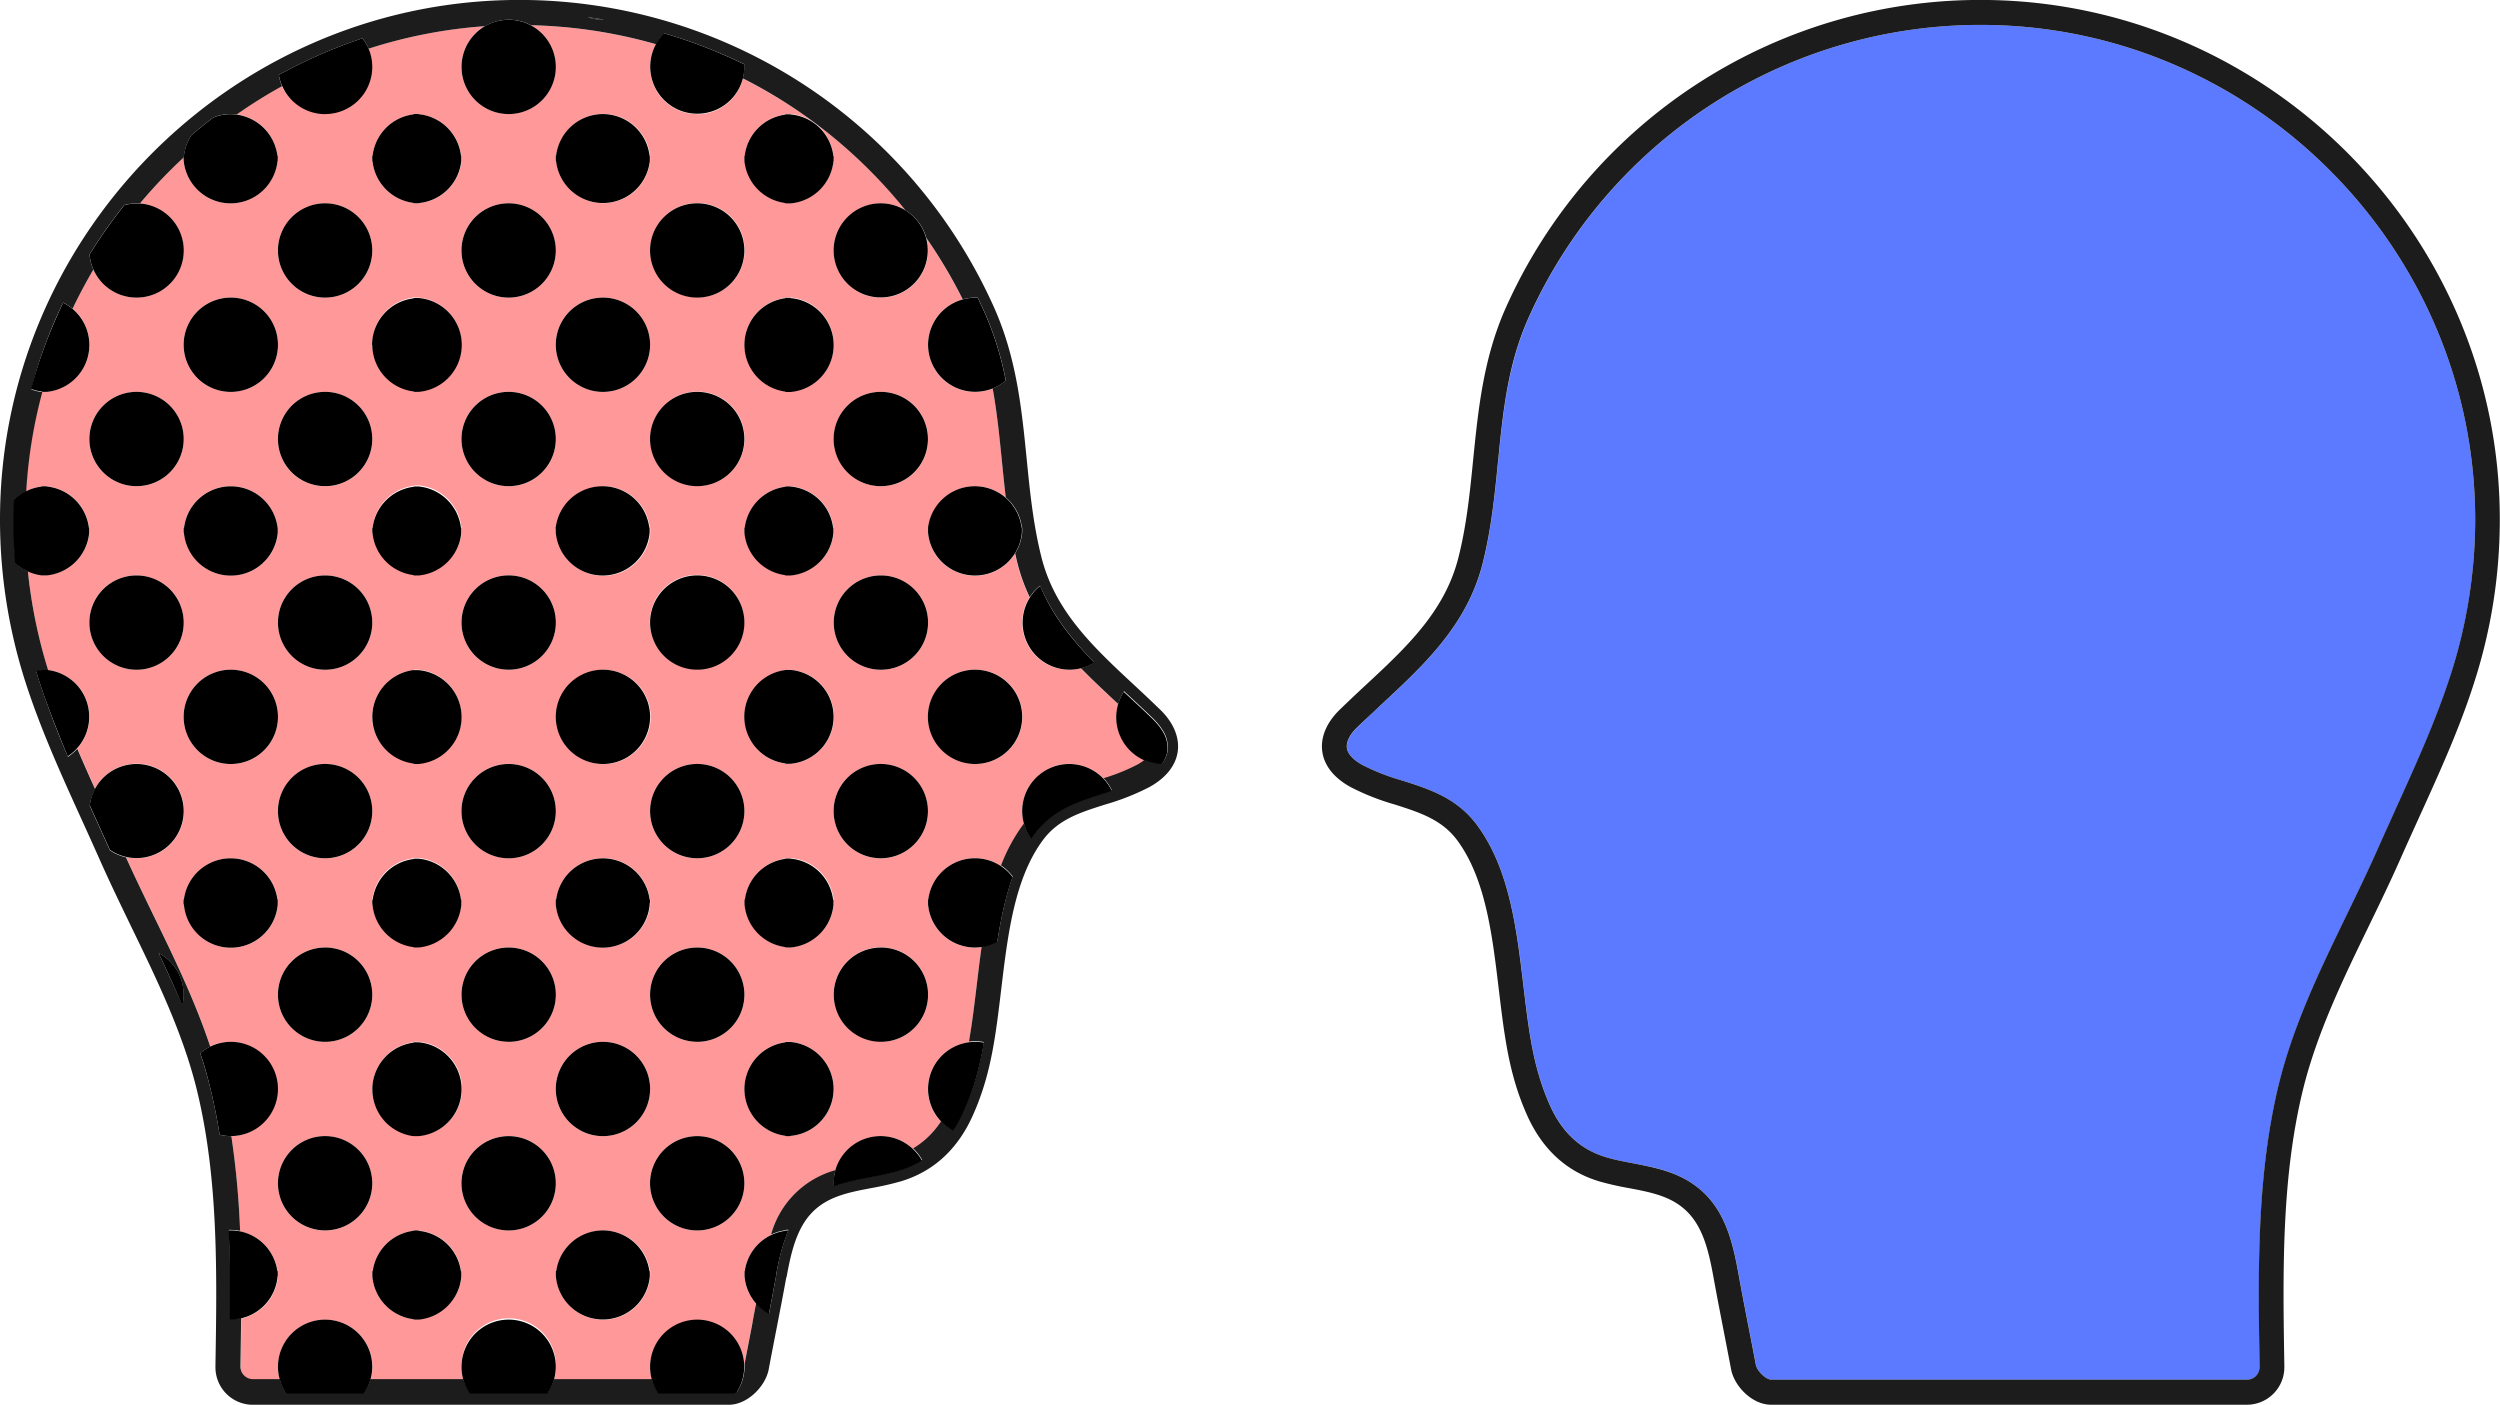 <svg xmlns="http://www.w3.org/2000/svg" viewBox="0 0 600.72 337.54">
  <title>Asset 3</title>
  <g id="52866351-4835-4edf-a942-229ff339a2a3" data-name="Layer 2">
    <g id="38a4f6e4-87ab-4785-92f3-fd0ccc30f626" data-name="Layer 1">
      <g>
        <path d="M167.53,27.41a11.33,11.33,0,0,1-9.93-16.77,118.74,118.74,0,0,0-30.1-4.58,11.32,11.32,0,1,1-11,.23,117.74,117.74,0,0,0-28,5.41,11.33,11.33,0,0,1-20.78,9,117.36,117.36,0,0,0-10.89,6.8,11.32,11.32,0,0,1,9.81,9.93h.08v.09c0,.2,0,.4,0,.6s0,.34,0,.52h-.05a11.33,11.33,0,0,1-22.55,0h0c0-.18,0-.35,0-.52s0-.21,0-.31A119.38,119.38,0,0,0,33.66,48.9,11.32,11.32,0,1,1,22.45,64.76c-1.8,3.06-3.48,6.19-5,9.41a11.33,11.33,0,0,1-6.16,19.94v0c-.18,0-.35,0-.52,0s-.4,0-.6,0h-.09v0A117.54,117.54,0,0,0,6.2,118.07a11.31,11.31,0,0,1,3.87-1.17v-.08h.09c.2,0,.4,0,.6,0l.52,0v.06a11.32,11.32,0,0,1,10.11,9.89h.08c0,.06,0,.11,0,.17s0,.4,0,.6,0,.29,0,.44h0a11.32,11.32,0,0,1-10.15,10.23v0l-.52,0-.6,0h-.09v-.07a11.21,11.21,0,0,1-3.42-1A121.7,121.7,0,0,0,11.52,161a11.32,11.32,0,0,1,7.06,18.8q2.09,4.88,4.27,9.7a11.35,11.35,0,1,1,7.41,16.42c2.13,4.71,4.41,9.44,6.64,14,4.93,10.15,10,20.58,13.62,31.51A11.32,11.32,0,1,1,55.59,273a206,206,0,0,1,2.09,22.89,11.3,11.3,0,0,1,9,9.55h.11c0,.12,0,.23,0,.35s0,.4,0,.6,0,.17,0,.26h0a11.34,11.34,0,0,1-8.82,10.19c0,3.77-.1,7.54-.16,11.28v.37a3,3,0,0,0,3,3.07h6.46a11.1,11.1,0,0,1-.45-3.12,11.33,11.33,0,1,1,22.66,0,11.1,11.1,0,0,1-.45,3.12h22.34a11.47,11.47,0,0,1-.44-3.12,11.33,11.33,0,1,1,22.65,0,11.47,11.47,0,0,1-.44,3.12h23.54a11.47,11.47,0,0,1-.44-3.12,11.32,11.32,0,0,1,22.62-.54c.61-3.24,1.2-6.27,1.78-9.25.36-1.83.71-3.62,1-5.42a11.36,11.36,0,0,1-2.76-6.58h0c0-.09,0-.17,0-.26s0-.4,0-.6,0-.23,0-.35h.1a11.31,11.31,0,0,1,6.24-8.61,22.17,22.17,0,0,1,15.5-15.49,11.31,11.31,0,0,1,18.69-5.23,20.45,20.45,0,0,0,6.74-6.56,11.32,11.32,0,0,1,6.66-19.09c.76-4.26,1.3-8.8,1.87-13.52.37-3.11.75-6.25,1.19-9.36a11.62,11.62,0,0,1-1.58.12A11.33,11.33,0,0,1,223,217.3h0c0-.11,0-.23,0-.34a6.08,6.08,0,0,1,0-.61c0-.08,0-.17,0-.25h.09a11.3,11.3,0,0,1,17.45-8,42.1,42.1,0,0,1,5.29-9.8c.08-.11.17-.2.25-.31a11.31,11.31,0,0,1,19.12-10.86,46,46,0,0,0,8.14-3.28,12.6,12.6,0,0,0,1.8-1.21,11.33,11.33,0,0,1-6.85-10.4,11.51,11.51,0,0,1,.42-3c-3-2.82-6.09-5.67-9-8.67a11.29,11.29,0,0,1-14.08-11,11.26,11.26,0,0,1,1.75-6,44.91,44.91,0,0,1-2.9-8c-.21-.85-.41-1.71-.6-2.57A11.31,11.31,0,0,1,223,128H223l0-.44q0-.3,0-.6v-.17h.09a11.3,11.3,0,0,1,18.59-7.22c-.34-2.91-.63-5.8-.92-8.66-.59-6-1.18-11.81-2.23-17.54a11.32,11.32,0,1,1-7.22-21.42,119.48,119.48,0,0,0-8.73-14.74,11.32,11.32,0,1,1-10.91-8.34,11.31,11.31,0,0,1,6,1.71A120,120,0,0,0,199,32a117.78,117.78,0,0,0-20.48-13.13,11.32,11.32,0,0,1-11,8.59M156.21,305.77c0,.2,0,.4,0,.6s0,.17,0,.26h0a11.31,11.31,0,0,1-22.56,0h0c0-.09,0-.17,0-.26s0-.4,0-.6,0-.23,0-.35h.1a11.32,11.32,0,0,1,22.42,0h.1c0,.12,0,.23,0,.35M55.46,183.58a11.33,11.33,0,1,1,11.33-11.33,11.32,11.32,0,0,1-11.33,11.33m144.85-56.64c0,.2,0,.4,0,.6s0,.29,0,.44h0a11.33,11.33,0,0,1-10.33,10.24v0h-.34c-.21,0-.4,0-.61,0l-.25,0v-.09A11.32,11.32,0,0,1,178.91,128h0c0-.15,0-.29,0-.44s0-.4,0-.6,0-.11,0-.17H179a11.34,11.34,0,0,1,9.78-9.85v-.09H189c.21,0,.4,0,.61,0l.34,0v0a11.33,11.33,0,0,1,10.29,9.9h.08c0,.06,0,.11,0,.17m0,89.41c0,.21,0,.41,0,.61s0,.23,0,.34h0a11.32,11.32,0,0,1-10.33,10.33v0l-.34,0c-.21,0-.4,0-.61,0h-.25v-.09a11.32,11.32,0,0,1-9.82-10.28h0c0-.11,0-.23,0-.34s0-.4,0-.61,0-.17,0-.25h.1a11.3,11.3,0,0,1,9.76-9.76v-.09l.25,0c.21,0,.4,0,.61,0h.34v0a11.31,11.31,0,0,1,10.27,9.82h.1c0,.08,0,.17,0,.25M144.88,273a11.33,11.33,0,1,1,11.33-11.33A11.33,11.33,0,0,1,144.88,273m-34,32.78c0,.2,0,.4,0,.6s0,.17,0,.26h0A11.32,11.32,0,0,1,100.6,317v0l-.43,0-.6,0H99.4V317a11.32,11.32,0,0,1-9.91-10.37h0a2.26,2.26,0,0,1,0-.26c0-.2,0-.4,0-.6s0-.23,0-.35h.1a11.3,11.3,0,0,1,9.83-9.68v-.09h.17l.6,0,.43,0v.05a11.32,11.32,0,0,1,10.18,9.72h.1c0,.12,0,.23,0,.35M89.45,37.53v-.09h.08A11.32,11.32,0,0,1,99.4,27.5v-.09h.17c.2,0,.4,0,.6,0l.43,0v.05a11.33,11.33,0,0,1,10.22,10h.07s0,.06,0,.09c0,.2,0,.4,0,.6s0,.34,0,.52h0A11.33,11.33,0,0,1,100.6,48.8v.05l-.43,0-.6,0H99.4v-.09a11.32,11.32,0,0,1-9.9-10.11h0c0-.18,0-.35,0-.52s0-.4,0-.6m0,224.13a11.32,11.32,0,0,1,10-11.23v-.09h.17l.6,0,.43,0v0a11.32,11.32,0,0,1,0,22.55v0l-.43,0-.6,0H99.4v-.08a11.32,11.32,0,0,1-10-11.24m0-45.31c0-.08,0-.17,0-.25h.09a11.31,11.31,0,0,1,9.85-9.77v-.09h.17l.6,0,.43,0v0a11.3,11.3,0,0,1,10.19,9.81h.09c0,.08,0,.17,0,.25s0,.41,0,.61,0,.23,0,.34h0a11.33,11.33,0,0,1-10.25,10.33v0l-.43,0-.6,0H99.4v-.08a11.31,11.31,0,0,1-9.9-10.29h0c0-.11,0-.23,0-.34s0-.4,0-.61m0-89.41c0-.06,0-.11,0-.17h.08a11.33,11.33,0,0,1,9.86-9.86v-.08h.17c.2,0,.4,0,.6,0l.43,0v0a11.31,11.31,0,0,1,10.2,9.9h.09c0,.06,0,.11,0,.17s0,.4,0,.6,0,.29,0,.44h0a11.31,11.31,0,0,1-10.24,10.23v0l-.43,0-.6,0H99.4v-.09A11.3,11.3,0,0,1,89.5,128h0c0-.15,0-.29,0-.44s0-.4,0-.6m55.43-10.12a11.31,11.31,0,0,1,11.23,10h.09c0,.06,0,.11,0,.17s0,.4,0,.6,0,.29,0,.44h0a11.32,11.32,0,0,1-22.55,0h0c0-.15,0-.29,0-.44s0-.4,0-.6,0-.11,0-.17h.08a11.32,11.32,0,0,1,11.24-10m0,66.76a11.33,11.33,0,1,1,11.33-11.33,11.33,11.33,0,0,1-11.33,11.33M89.45,172.25A11.33,11.33,0,0,1,99.4,161v-.08h.17l.6,0,.43,0v0a11.32,11.32,0,0,1,0,22.54v0l-.43,0-.6,0H99.4v-.09a11.31,11.31,0,0,1-10-11.23m78.08-34a11.33,11.33,0,1,1-11.32,11.33,11.33,11.33,0,0,1,11.32-11.33M110.9,149.6a11.33,11.33,0,1,1,11.32,11.32A11.32,11.32,0,0,1,110.9,149.6m11.32,56.63a11.33,11.33,0,1,1,11.33-11.33,11.32,11.32,0,0,1-11.33,11.33m45.31-22.65a11.33,11.33,0,1,1-11.32,11.32,11.32,11.32,0,0,1,11.32-11.32m-45.31-66.76a11.33,11.33,0,1,1,11.33-11.33,11.32,11.32,0,0,1-11.33,11.33M89.45,149.6a11.33,11.33,0,1,1-11.33-11.33A11.32,11.32,0,0,1,89.45,149.6M110.9,239a11.33,11.33,0,1,1,11.32,11.33A11.32,11.32,0,0,1,110.9,239m34-11.33A11.31,11.31,0,0,1,133.6,217.3h0c0-.11,0-.23,0-.34s0-.4,0-.61,0-.17,0-.25h.1a11.31,11.31,0,0,1,22.44,0h.09a2.11,2.11,0,0,1,0,.25c0,.21,0,.41,0,.61s0,.23,0,.34h0a11.33,11.33,0,0,1-11.28,10.38m44.1-44.1-.25,0v-.09a11.31,11.31,0,0,1,0-22.44v-.09l.25,0c.21,0,.4,0,.61,0h.34v0a11.32,11.32,0,0,1,0,22.56v0h-.34c-.21,0-.4,0-.61,0m-21.45-66.76a11.33,11.33,0,1,1,11.33-11.33,11.32,11.32,0,0,1-11.33,11.33m0-45.31a11.33,11.33,0,1,1,11.33-11.33,11.32,11.32,0,0,1-11.33,11.33M156.21,82.84a11.33,11.33,0,1,1-11.33-11.33,11.33,11.33,0,0,1,11.33,11.33m-34-11.33a11.33,11.33,0,1,1,11.33-11.33,11.32,11.32,0,0,1-11.33,11.33m-22.65,0c.2,0,.4,0,.6,0l.43,0v0a11.32,11.32,0,0,1,0,22.55v0l-.43,0c-.2,0-.4,0-.6,0H99.4v-.09a11.32,11.32,0,0,1,0-22.47v-.08h.17M78.12,183.58A11.33,11.33,0,1,1,66.79,194.9a11.32,11.32,0,0,1,11.33-11.32M89.45,239a11.33,11.33,0,1,1-11.33-11.33A11.33,11.33,0,0,1,89.45,239m32.77,56.64a11.33,11.33,0,1,1,11.33-11.33,11.32,11.32,0,0,1-11.33,11.33m34-56.64a11.33,11.33,0,1,1,11.32,11.33A11.32,11.32,0,0,1,156.21,239M89.45,60.18A11.33,11.33,0,1,1,78.12,48.85,11.33,11.33,0,0,1,89.45,60.18m-11.33,34a11.33,11.33,0,1,1-11.33,11.32A11.32,11.32,0,0,1,78.12,94.17m-22.66,0A11.33,11.33,0,1,1,66.79,82.84,11.32,11.32,0,0,1,55.46,94.16M44.14,126.94c0-.06,0-.11,0-.17h.08a11.32,11.32,0,0,1,22.47,0h.08c0,.06,0,.11,0,.17s0,.4,0,.6,0,.29,0,.44h0a11.32,11.32,0,0,1-22.55,0h0c0-.15,0-.29,0-.44s0-.4,0-.6M78.12,273a11.33,11.33,0,1,1-11.33,11.33A11.33,11.33,0,0,1,78.12,273m89.41,22.66a11.33,11.33,0,1,1,11.33-11.33,11.32,11.32,0,0,1-11.33,11.33m44.11-112.07a11.33,11.33,0,1,1-11.33,11.32,11.33,11.33,0,0,1,11.33-11.32m0-22.66A11.33,11.33,0,1,1,223,149.6a11.32,11.32,0,0,1-11.33,11.32m-21.71-66.8v0l-.34,0c-.21,0-.4,0-.61,0h-.25v-.09a11.32,11.32,0,0,1,0-22.45v-.09H189c.21,0,.4,0,.61,0l.34,0v0a11.32,11.32,0,0,1,0,22.56M156.21,37.53c0,.2,0,.4,0,.6s0,.34,0,.52h0a11.33,11.33,0,0,1-22.54,0h-.05c0-.18,0-.35,0-.52s0-.4,0-.6c0,0,0-.06,0-.09h.07a11.32,11.32,0,0,1,22.5,0h.07s0,.06,0,.09M32.81,94.17a11.33,11.33,0,1,1-11.33,11.32A11.33,11.33,0,0,1,32.81,94.17m0,66.75A11.33,11.33,0,1,1,44.14,149.6a11.32,11.32,0,0,1-11.33,11.32m11.33,55.43c0-.08,0-.17,0-.25h.09a11.32,11.32,0,0,1,22.45,0h.09c0,.08,0,.17,0,.25s0,.41,0,.61,0,.23,0,.34h0a11.31,11.31,0,0,1-22.55,0h0c0-.11,0-.23,0-.34s0-.4,0-.61M189,273h-.25v-.09a11.32,11.32,0,0,1,0-22.45v-.09H189c.21,0,.4,0,.61,0l.34,0v0a11.32,11.32,0,0,1,0,22.56v0l-.34,0c-.21,0-.4,0-.61,0m22.66-22.65A11.33,11.33,0,1,1,223,239a11.33,11.33,0,0,1-11.33,11.33m34-78.09a11.33,11.33,0,1,1-11.33-11.33,11.33,11.33,0,0,1,11.33,11.33m-34-78.08a11.33,11.33,0,1,1-11.33,11.32,11.33,11.33,0,0,1,11.33-11.32M200.3,37.44s0,.06,0,.09c0,.2,0,.4,0,.6s0,.34,0,.52h-.05a11.33,11.33,0,0,1-10.32,10.16v0l-.34,0c-.21,0-.4,0-.61,0h-.25v-.09a11.32,11.32,0,0,1-9.81-10.1h0c0-.18,0-.35,0-.52s0-.4,0-.6c0,0,0-.06,0-.09h.07a11.34,11.34,0,0,1,9.79-9.93v-.09H189c.21,0,.4,0,.61,0l.34,0v0a11.34,11.34,0,0,1,10.3,10Z" style="fill: #f99"/>
        <path d="M189,306.91c1.2-6.61,2.67-12.86,7.37-16.7,3.6-2.94,8.18-3.81,13-4.73a71.15,71.15,0,0,0,7-1.59c7.71-2.28,13.5-7.47,17.18-15.41a62.65,62.65,0,0,0,3.34-9.11h0c1.9-6.64,2.78-14,3.7-21.73,1.56-13,3.17-26.54,10-35.76,3.7-5,8.92-6.65,15-8.57a57.43,57.43,0,0,0,10.62-4.2c3.85-2.13,6.18-5,6.74-8.25.59-3.48-.89-7.15-4.16-10.33-2-1.93-4-3.83-6-5.68-9.87-9.16-19.19-17.82-22.5-30.79-2-7.83-2.81-15.93-3.59-23.76-1.19-11.94-2.42-24.28-7.82-36.38A124.94,124.94,0,0,0,122.87,0C54.85,1.07-.27,57.3,0,125.36a127.66,127.66,0,0,0,6.11,38.52c3.66,11.38,8.71,22.49,13.6,33.25q2.16,4.74,4.27,9.47c2.38,5.37,5,10.77,7.52,16,6.17,12.7,12.55,25.84,15.87,39.58,5.14,21.22,4.76,43.9,4.4,65.83v.37a9,9,0,0,0,9,9.17h114.3c4.61,0,8.89-4.5,9.64-8.51.61-3.25,1.2-6.27,1.78-9.25.83-4.27,1.62-8.3,2.45-12.87M178.83,15.47c0,.2,0,.4,0,.61a11.24,11.24,0,0,1-.35,2.74A117.78,117.78,0,0,1,199,32,120.41,120.41,0,0,1,217.6,50.56a11.37,11.37,0,0,1,5,6.63,119.48,119.48,0,0,1,8.73,14.74,11.11,11.11,0,0,1,3-.42c.2,0,.4,0,.6,0,.6,1.23,1.19,2.47,1.75,3.73a75.66,75.66,0,0,1,5,16.16,11.58,11.58,0,0,1-3.16,1.92c1.05,5.73,1.63,11.55,2.23,17.54.29,2.86.58,5.75.92,8.66a11.27,11.27,0,0,1,3.88,7.22h.08c0,.06,0,.11,0,.17s0,.4,0,.6,0,.29,0,.44h0a11.28,11.28,0,0,1-1.7,5c.19.86.38,1.72.6,2.57a44.91,44.91,0,0,0,2.9,8,11.2,11.2,0,0,1,2.48-2.79c3,7.13,7.72,13,13,18.44a11.21,11.21,0,0,1-3.2,1.35c2.9,3,6,5.85,9,8.67a11.27,11.27,0,0,1,1.39-3.1c2.4,2.24,4.83,4.47,7.18,6.75.27.27.53.57.79.87v0c.07.07.12.15.19.23l.17.2a11.55,11.55,0,0,1,.83,1.15l0,0h0a7.51,7.51,0,0,1,1.29,5.24,6.61,6.61,0,0,1-1.29,2.88h0l0,0,0,0h0l0,0H279c-.2,0-.4,0-.61,0l-.34,0v-.1a11.16,11.16,0,0,1-2.93-.81,12.6,12.6,0,0,1-1.8,1.21,46.31,46.31,0,0,1-8.14,3.28,11.38,11.38,0,0,1,2,2.91c-6.83,2.23-13.71,3.91-18.43,10.29-.31.42-.6.86-.89,1.29a11.1,11.1,0,0,1-1.79-3.63c-.08.1-.17.2-.25.31a42.24,42.24,0,0,0-5.29,9.79,11.29,11.29,0,0,1,2.81,2.66c-.68,1.9-1.27,3.87-1.78,5.89-.79,3.14-1.4,6.39-1.91,9.69a11.21,11.21,0,0,1-3.77,1.22c-.44,3.11-.82,6.25-1.19,9.36-.57,4.72-1.11,9.26-1.87,13.52a12,12,0,0,1,1.48-.1,11.16,11.16,0,0,1,2.1.2,80.83,80.83,0,0,1-1.84,8.3,59.08,59.08,0,0,1-3.18,8.68,30,30,0,0,1-2.34,4.17,11.5,11.5,0,0,1-2.88-2.16,20.45,20.45,0,0,1-6.74,6.56,11.71,11.71,0,0,1,2.18,2.81,23.17,23.17,0,0,1-5.55,2.43c-5.15,1.53-10.72,1.87-15.69,3.78,0-.26,0-.52,0-.79a11.38,11.38,0,0,1,.41-3,22.17,22.17,0,0,0-15.5,15.49,11.18,11.18,0,0,1,3.51-1.06v-.09H189l.47,0-.19.42a51.2,51.2,0,0,0-2.79,10.54s0,.06,0,.09c-.57,3.15-1.13,6.09-1.69,9a11.37,11.37,0,0,1-3.1-2.5c-.34,1.8-.69,3.59-1,5.42-.58,3-1.17,6-1.78,9.25,0,.18,0,.36,0,.54a11.28,11.28,0,0,1-1.87,6.23,4.73,4.73,0,0,1-1.46.26H158.25a11.36,11.36,0,0,1-1.6-3.37H133.11a11.39,11.39,0,0,1-1.61,3.37H112.94a11.36,11.36,0,0,1-1.6-3.37H89a11.36,11.36,0,0,1-1.6,3.37H68.84a11.36,11.36,0,0,1-1.6-3.37H60.78a3,3,0,0,1-3-3.07v-.37c.06-3.75.12-7.51.16-11.28a11.83,11.83,0,0,1-2.47.27h-.2c0-3.77,0-7.56,0-11.35,0-3.36-.13-6.71-.27-10.06l.47,0a10.86,10.86,0,0,1,2.22.22A206,206,0,0,0,55.59,273h-.13a11.3,11.3,0,0,1-2.68-.33q-.87-5.49-2.17-10.9c-.71-2.94-1.55-5.84-2.5-8.7a11.39,11.39,0,0,1,2.41-1.58C46.89,240.55,41.83,230.12,36.9,220c-2.23-4.6-4.52-9.33-6.64-14a11.25,11.25,0,0,1-3.86-1.69c-1.59-3.55-3.21-7.12-4.83-10.69a11.12,11.12,0,0,1,1.28-4c-1.45-3.21-2.89-6.45-4.27-9.7a11.89,11.89,0,0,1-2.25,1.93c-1.8-4.21-3.5-8.45-5-12.73v.06c-.4-1.09-.78-2.18-1.15-3.28l-.06-.16h0c-.28-.82-.55-1.64-.82-2.46-.2-.63-.38-1.27-.57-1.9a12.2,12.2,0,0,1,1.39-.26v-.07h.08c.21,0,.41,0,.61,0l.52,0v0l.24,0a121.7,121.7,0,0,1-4.87-23.78,11.4,11.4,0,0,1-2.94-1.95c-.2-2.43-.32-4.87-.38-7.3h0c0-.31,0-.62,0-.93,0-.09,0-.19,0-.28h0c0-.42,0-.84,0-1.26,0-1.81,0-3.61.1-5.4a11.42,11.42,0,0,1,2.82-2,117.54,117.54,0,0,1,3.87-23.93v0a11.31,11.31,0,0,1-2.61-.63Q8.62,89.19,10.07,85v0a2.49,2.49,0,0,1,.11-.29c.35-1,.72-2,1.1-3h0c1.17-3.08,2.48-6.09,3.89-9a11.51,11.51,0,0,1,2.27,1.48c1.53-3.22,3.21-6.36,5-9.41a11.26,11.26,0,0,1-.92-3.67,125.41,125.41,0,0,1,8.34-11.84,11.4,11.4,0,0,1,2.94-.4c.29,0,.57,0,.85,0A119.38,119.38,0,0,1,44.15,37.82c0-.1,0-.19,0-.29v-.09h.08A11.2,11.2,0,0,1,46,32.49c1.72-1.48,3.5-2.91,5.31-4.29a11.12,11.12,0,0,1,4.13-.79,11.35,11.35,0,0,1,1.44.1,117.36,117.36,0,0,1,10.89-6.8A11.37,11.37,0,0,1,67,18,121.28,121.28,0,0,1,87.1,9.2a11.17,11.17,0,0,1,1.47,2.5,117.65,117.65,0,0,1,28-5.41,11.29,11.29,0,0,1,11-.23,118.74,118.74,0,0,1,30.1,4.58,11.29,11.29,0,0,1,2-2.62,122.18,122.18,0,0,1,19.25,7.45m-135,226.18C42,237.39,40.1,233.18,38.11,229a11.33,11.33,0,0,1,6,10,11.49,11.49,0,0,1-.32,2.64M144.88,4.75a11.56,11.56,0,0,1-3.69-.62c1.35.18,2.7.38,4,.6l-.35,0" style="fill: #1c1c1c"/>
        <path d="M78.12,317.09a11.33,11.33,0,0,0-11.33,11.33,11.1,11.1,0,0,0,.45,3.12,11.36,11.36,0,0,0,1.6,3.37H87.4a11.36,11.36,0,0,0,1.6-3.37,11.1,11.1,0,0,0,.45-3.12,11.34,11.34,0,0,0-11.33-11.33"/>
        <path d="M66.75,306.63h0c0-.09,0-.17,0-.26s0-.4,0-.6,0-.23,0-.35h-.11a11.3,11.3,0,0,0-9-9.55,10.86,10.86,0,0,0-2.22-.22l-.47,0q.21,5,.27,10.06c0,3.79,0,7.58,0,11.35h.2a11.76,11.76,0,0,0,2.47-.27,11.33,11.33,0,0,0,8.82-10.19"/>
        <path d="M167.53,317.09a11.33,11.33,0,0,0-11.32,11.33,11.39,11.39,0,0,0,2,6.49h17.28a4.73,4.73,0,0,0,1.46-.26,11.28,11.28,0,0,0,1.87-6.23c0-.18,0-.36,0-.54a11.32,11.32,0,0,0-11.3-10.79"/>
        <path d="M122.22,317.09a11.33,11.33,0,0,0-11.32,11.33,11.39,11.39,0,0,0,2,6.49H131.5a11.32,11.32,0,0,0-9.28-17.82"/>
        <path d="M66.79,261.66a11.32,11.32,0,0,0-18.68-8.6c1,2.86,1.79,5.76,2.5,8.7q1.3,5.4,2.17,10.9a11.37,11.37,0,0,0,2.68.33h.13a11.32,11.32,0,0,0,11.2-11.32"/>
        <path d="M78.12,295.65a11.33,11.33,0,1,0-11.33-11.33,11.33,11.33,0,0,0,11.33,11.33"/>
        <path d="M78.12,227.68A11.33,11.33,0,1,0,89.45,239a11.33,11.33,0,0,0-11.33-11.33"/>
        <path d="M38.11,229c2,4.18,3.92,8.39,5.71,12.65a11.49,11.49,0,0,0,.32-2.64,11.33,11.33,0,0,0-6-10"/>
        <path d="M144.88,295.65a11.32,11.32,0,0,0-11.21,9.77h-.1c0,.12,0,.23,0,.35s0,.4,0,.6,0,.17,0,.26h0a11.32,11.32,0,0,0,22.57,0h0c0-.09,0-.17,0-.26s0-.4,0-.6,0-.23,0-.35h-.1a11.32,11.32,0,0,0-11.21-9.77"/>
        <path d="M179,305.42h-.1c0,.12,0,.23,0,.35s0,.4,0,.6,0,.17,0,.26h0a11.38,11.38,0,0,0,5.86,9.08c.56-2.9,1.12-5.84,1.7-9,0,0,0-.06,0-.09a52.5,52.5,0,0,1,2.79-10.54l.19-.42-.47,0h-.25v.09a11.18,11.18,0,0,0-3.51,1.06,11.31,11.31,0,0,0-6.24,8.61"/>
        <path d="M144.88,250.34a11.33,11.33,0,1,0,11.33,11.32,11.32,11.32,0,0,0-11.33-11.32"/>
        <path d="M189.93,272.94a11.32,11.32,0,0,0,0-22.56v0l-.34,0c-.21,0-.4,0-.61,0h-.25v.09a11.32,11.32,0,0,0,0,22.45V273H189c.21,0,.4,0,.61,0l.34,0Z"/>
        <path d="M167.53,273a11.33,11.33,0,1,0,11.33,11.33A11.32,11.32,0,0,0,167.53,273"/>
        <path d="M122.22,273a11.33,11.33,0,1,0,11.33,11.33A11.32,11.32,0,0,0,122.22,273"/>
        <path d="M167.53,250.34A11.33,11.33,0,1,0,156.21,239a11.33,11.33,0,0,0,11.32,11.33"/>
        <path d="M122.22,250.34A11.33,11.33,0,1,0,110.9,239a11.33,11.33,0,0,0,11.32,11.33"/>
        <path d="M100.6,295.7v-.05l-.43,0-.6,0H99.4v.09a11.3,11.3,0,0,0-9.83,9.68h-.1c0,.12,0,.23,0,.35s0,.4,0,.6a2.26,2.26,0,0,0,0,.26h0A11.32,11.32,0,0,0,99.4,317v.09h.17l.6,0,.43,0v0a11.32,11.32,0,0,0,10.25-10.41h0c0-.09,0-.17,0-.26s0-.4,0-.6,0-.23,0-.35h-.1a11.32,11.32,0,0,0-10.18-9.72"/>
        <path d="M99.57,273l.6,0,.43,0v0a11.32,11.32,0,0,0,0-22.55v0l-.43,0-.6,0H99.4v.09a11.32,11.32,0,0,0,0,22.47V273h.17"/>
        <path d="M223,261.66a11.29,11.29,0,0,0,3.19,7.87,11.5,11.5,0,0,0,2.88,2.16,30,30,0,0,0,2.34-4.17,59.08,59.08,0,0,0,3.18-8.68,80.83,80.83,0,0,0,1.84-8.3,11.16,11.16,0,0,0-2.1-.2,12,12,0,0,0-1.48.1A11.32,11.32,0,0,0,223,261.66"/>
        <path d="M200.72,281.32a11.38,11.38,0,0,0-.41,3c0,.27,0,.53,0,.79,5-1.91,10.54-2.25,15.69-3.78a23.17,23.17,0,0,0,5.55-2.43,11.71,11.71,0,0,0-2.18-2.81,11.31,11.31,0,0,0-18.69,5.23"/>
        <path d="M211.64,227.68A11.33,11.33,0,1,0,223,239a11.33,11.33,0,0,0-11.32-11.33"/>
        <path d="M44.19,217.3a11.31,11.31,0,0,0,22.55,0h0c0-.11,0-.23,0-.34s0-.4,0-.61,0-.17,0-.25h-.09a11.32,11.32,0,0,0-22.45,0h-.09c0,.08,0,.17,0,.25s0,.41,0,.61,0,.23,0,.34Z"/>
        <path d="M89.5,217.3a11.31,11.31,0,0,0,9.9,10.29v.08h.17l.6,0,.43,0v0a11.33,11.33,0,0,0,10.25-10.33h0c0-.11,0-.23,0-.34s0-.4,0-.61,0-.17,0-.25h-.09a11.3,11.3,0,0,0-10.19-9.81v0l-.43,0-.6,0H99.4v.08a11.33,11.33,0,0,0-9.85,9.78h-.09c0,.08,0,.17,0,.25s0,.41,0,.61,0,.23,0,.34Z"/>
        <path d="M55.46,160.92a11.33,11.33,0,1,0,11.33,11.33,11.32,11.32,0,0,0-11.33-11.33"/>
        <path d="M78.12,206.23A11.33,11.33,0,1,0,66.79,194.9a11.33,11.33,0,0,0,11.33,11.33"/>
        <path d="M44.14,194.9a11.33,11.33,0,0,0-21.29-5.39,11.12,11.12,0,0,0-1.28,4c1.62,3.57,3.25,7.14,4.83,10.69a11.33,11.33,0,0,0,17.74-9.34"/>
        <path d="M78.12,138.27A11.33,11.33,0,1,0,89.45,149.6a11.33,11.33,0,0,0-11.33-11.33"/>
        <path d="M32.81,138.27A11.33,11.33,0,1,0,44.14,149.6a11.33,11.33,0,0,0-11.33-11.33"/>
        <path d="M11.52,161l-.24,0v0l-.52,0-.6,0h-.09V161a10.63,10.63,0,0,0-1.39.25c.19.64.37,1.28.57,1.91.27.82.54,1.64.82,2.46h0l.06.16c.37,1.1.75,2.19,1.15,3.27V169c1.55,4.28,3.25,8.52,5,12.73a11.3,11.3,0,0,0,2.25-1.94A11.31,11.31,0,0,0,11.52,161"/>
        <path d="M10.07,138.26h.08c.21,0,.41,0,.61,0l.52,0v0A11.32,11.32,0,0,0,21.43,128h0c0-.15,0-.29,0-.44s0-.4,0-.6,0-.11,0-.17h-.08a11.32,11.32,0,0,0-10.11-9.89v-.06l-.52,0c-.2,0-.4,0-.61,0h-.08v.08a11.36,11.36,0,0,0-6.69,3.21c-.07,1.79-.11,3.59-.1,5.4,0,.42,0,.84,0,1.26h0c0,.09,0,.19,0,.28,0,.31,0,.62,0,.93h0c.06,2.43.18,4.87.38,7.3a11.4,11.4,0,0,0,2.94,1.95,11.21,11.21,0,0,0,3.42,1Z"/>
        <path d="M156.18,217c0-.2,0-.4,0-.61a2.11,2.11,0,0,0,0-.25h-.09a11.31,11.31,0,0,0-22.44,0h-.1c0,.08,0,.17,0,.25s0,.41,0,.61,0,.23,0,.34h0a11.32,11.32,0,0,0,22.56,0h0c0-.11,0-.23,0-.34"/>
        <path d="M144.88,160.92a11.33,11.33,0,1,0,11.33,11.33,11.33,11.33,0,0,0-11.33-11.33"/>
        <path d="M189.93,183.53a11.32,11.32,0,0,0,0-22.56v0h-.34c-.21,0-.4,0-.61,0l-.25,0V161a11.31,11.31,0,0,0,0,22.44v.09l.25,0c.21,0,.4,0,.61,0h.34Z"/>
        <path d="M167.53,206.23a11.33,11.33,0,1,0-11.32-11.33,11.33,11.33,0,0,0,11.32,11.33"/>
        <path d="M122.22,183.58a11.33,11.33,0,1,0,11.33,11.32,11.32,11.32,0,0,0-11.33-11.32"/>
        <path d="M167.53,160.92a11.33,11.33,0,1,0-11.32-11.33,11.33,11.33,0,0,0,11.32,11.33"/>
        <path d="M122.22,160.92a11.33,11.33,0,1,0-11.32-11.33,11.33,11.33,0,0,0,11.32,11.33"/>
        <path d="M99.57,183.58l.6,0,.43,0v0a11.32,11.32,0,0,0,0-22.55v0l-.43,0-.6,0H99.4V161a11.32,11.32,0,0,0,0,22.47v.09h.17"/>
        <path d="M133.55,126.94c0,.2,0,.4,0,.6s0,.29,0,.44h0a11.32,11.32,0,0,0,22.55,0h0c0-.15,0-.29,0-.44s0-.4,0-.6,0-.11,0-.17h-.09a11.32,11.32,0,0,0-22.47,0h-.08c0,.06,0,.11,0,.17"/>
        <path d="M223.07,216.1H223c0,.08,0,.17,0,.25s0,.41,0,.61,0,.23,0,.34h0a11.33,11.33,0,0,0,11.28,10.38,11.62,11.62,0,0,0,1.58-.12,11.21,11.21,0,0,0,3.77-1.22c.51-3.3,1.12-6.55,1.91-9.69.51-2,1.1-4,1.78-5.89a11.3,11.3,0,0,0-20.26,5.34"/>
        <path d="M234.29,160.92a11.33,11.33,0,1,0,11.33,11.33,11.33,11.33,0,0,0-11.33-11.33"/>
        <path d="M275.12,182.65a11.16,11.16,0,0,0,2.93.81v.1l.34,0c.21,0,.41,0,.61,0h.18l0,0h0l0,0,0,0h0a6.61,6.61,0,0,0,1.29-2.88,7.51,7.51,0,0,0-1.29-5.24h0l0,0a11.55,11.55,0,0,0-.83-1.15l-.17-.21c-.06-.07-.12-.15-.19-.22v0c-.26-.3-.52-.6-.79-.87-2.35-2.28-4.78-4.51-7.18-6.75a11.27,11.27,0,0,0-1.39,3.1,11.51,11.51,0,0,0-.42,3,11.33,11.33,0,0,0,6.85,10.4"/>
        <path d="M257,183.58A11.3,11.3,0,0,0,246.06,198a11.1,11.1,0,0,0,1.79,3.63c.29-.43.58-.87.89-1.29,4.72-6.38,11.6-8.06,18.43-10.29A11.34,11.34,0,0,0,257,183.58"/>
        <path d="M211.64,206.23a11.33,11.33,0,1,0-11.33-11.33,11.32,11.32,0,0,0,11.33,11.33"/>
        <path d="M257,160.92a11.49,11.49,0,0,0,5.95-1.7c-5.33-5.45-10.07-11.31-13-18.44a11,11,0,0,0-2.48,2.79A11.31,11.31,0,0,0,257,160.92"/>
        <path d="M211.64,138.27A11.33,11.33,0,1,0,223,149.6a11.33,11.33,0,0,0-11.32-11.33"/>
        <path d="M189.93,206.28v0h-.34c-.21,0-.4,0-.61,0l-.25,0v.09A11.29,11.29,0,0,0,179,216.1h-.1c0,.08,0,.17,0,.25s0,.41,0,.61,0,.23,0,.34h0a11.3,11.3,0,0,0,9.82,10.27v.1H189c.21,0,.4,0,.61,0l.34,0v0a11.32,11.32,0,0,0,10.33-10.33h0c0-.11,0-.23,0-.34s0-.4,0-.61,0-.17,0-.25h-.1a11.31,11.31,0,0,0-10.27-9.82"/>
        <path d="M44.19,128a11.32,11.32,0,0,0,22.55,0h0c0-.15,0-.29,0-.44s0-.4,0-.6a1,1,0,0,0,0-.17H66.7a11.32,11.32,0,0,0-22.47,0h-.08c0,.06,0,.11,0,.17s0,.4,0,.6,0,.29,0,.44Z"/>
        <path d="M89.5,128a11.3,11.3,0,0,0,9.9,10.19v.09h.17l.6,0,.43,0v0A11.31,11.31,0,0,0,110.84,128h0l0-.44c0-.2,0-.4,0-.6s0-.11,0-.17h-.09a11.31,11.31,0,0,0-10.2-9.9v0l-.43,0c-.2,0-.4,0-.6,0H99.4v.08a11.33,11.33,0,0,0-9.86,9.86h-.08c0,.06,0,.11,0,.17s0,.4,0,.6,0,.29,0,.44Z"/>
        <path d="M55.46,71.51A11.33,11.33,0,1,0,66.79,82.84,11.32,11.32,0,0,0,55.46,71.51"/>
        <path d="M89.45,82.84a11.31,11.31,0,0,0,10,11.23v.09h.17c.2,0,.4,0,.6,0l.43,0v0a11.32,11.32,0,0,0,0-22.55v0l-.43,0c-.2,0-.4,0-.6,0H99.4v.08a11.32,11.32,0,0,0-10,11.24"/>
        <path d="M78.12,116.82a11.33,11.33,0,1,0-11.33-11.33,11.33,11.33,0,0,0,11.33,11.33"/>
        <path d="M32.81,116.82a11.33,11.33,0,1,0-11.33-11.33,11.33,11.33,0,0,0,11.33,11.33"/>
        <path d="M78.12,48.85A11.33,11.33,0,1,0,89.45,60.18,11.33,11.33,0,0,0,78.12,48.85"/>
        <path d="M32.81,71.51a11.32,11.32,0,0,0,.85-22.61c-.28,0-.56,0-.85,0a11.4,11.4,0,0,0-2.94.4,125.41,125.41,0,0,0-8.34,11.84A11.29,11.29,0,0,0,32.81,71.51"/>
        <path d="M10.15,94.16c.21,0,.41,0,.61,0s.34,0,.52,0v0a11.33,11.33,0,0,0,6.16-19.94,11.51,11.51,0,0,0-2.27-1.48c-1.41,3-2.72,6-3.89,9h0c-.38,1-.75,2-1.1,3a2.49,2.49,0,0,0-.11.29v0q-1.46,4.14-2.61,8.42a11.31,11.31,0,0,0,2.61.63v.07h.08"/>
        <path d="M144.88,71.51a11.33,11.33,0,1,0,11.33,11.33,11.33,11.33,0,0,0-11.33-11.33"/>
        <path d="M167.53,94.16a11.33,11.33,0,1,0,11.33,11.33,11.33,11.33,0,0,0-11.33-11.33"/>
        <path d="M122.22,94.16a11.33,11.33,0,1,0,11.33,11.33,11.33,11.33,0,0,0-11.33-11.33"/>
        <path d="M167.53,48.85a11.33,11.33,0,1,0,11.33,11.33,11.33,11.33,0,0,0-11.33-11.33"/>
        <path d="M122.22,48.85a11.33,11.33,0,1,0,11.33,11.33,11.33,11.33,0,0,0-11.33-11.33"/>
        <path d="M223.06,126.77H223c0,.06,0,.11,0,.17s0,.4,0,.6,0,.29,0,.44H223a11.32,11.32,0,0,0,22.55,0h0c0-.15,0-.29,0-.44s0-.4,0-.6,0-.11,0-.17h-.08a11.32,11.32,0,0,0-22.47,0"/>
        <path d="M223,82.84A11.33,11.33,0,0,0,238.5,93.35a11.58,11.58,0,0,0,3.16-1.92,75.66,75.66,0,0,0-5-16.16c-.56-1.26-1.15-2.5-1.75-3.73-.2,0-.4,0-.6,0a11.11,11.11,0,0,0-3,.42A11.33,11.33,0,0,0,223,82.84"/>
        <path d="M211.64,116.82a11.33,11.33,0,1,0-11.33-11.33,11.32,11.32,0,0,0,11.33,11.33"/>
        <path d="M200.31,60.18a11.31,11.31,0,1,0,11.33-11.33,11.33,11.33,0,0,0-11.33,11.33"/>
        <path d="M189.93,116.87v0l-.34,0c-.21,0-.4,0-.61,0h-.25v.09a11.33,11.33,0,0,0-9.78,9.85h-.08c0,.06,0,.11,0,.17s0,.4,0,.6,0,.29,0,.43h0a11.32,11.32,0,0,0,9.82,10.19v.09l.25,0c.21,0,.4,0,.61,0h.34v0A11.33,11.33,0,0,0,200.26,128h0c0-.14,0-.28,0-.43s0-.4,0-.6,0-.11,0-.17h-.08a11.32,11.32,0,0,0-10.29-9.9"/>
        <path d="M189.93,71.56v0l-.34,0c-.21,0-.4,0-.61,0h-.25v.09a11.32,11.32,0,0,0,0,22.45v.09H189c.21,0,.4,0,.61,0l.34,0v0a11.32,11.32,0,0,0,0-22.56"/>
        <path d="M44.14,38.65h0a11.33,11.33,0,0,0,22.55,0h.05c0-.18,0-.35,0-.52s0-.4,0-.6v-.09h-.08a11.4,11.4,0,0,0-11.25-10,11.12,11.12,0,0,0-4.13.79C49.52,29.58,47.74,31,46,32.49a11.2,11.2,0,0,0-1.8,4.95h-.08v.09c0,.1,0,.19,0,.29s0,.21,0,.31,0,.34,0,.52"/>
        <path d="M89.5,38.65a11.32,11.32,0,0,0,9.9,10.11v.09h.17l.6,0,.43,0V48.8a11.33,11.33,0,0,0,10.24-10.15h0c0-.18,0-.35,0-.52s0-.4,0-.6c0,0,0-.06,0-.09h-.07a11.33,11.33,0,0,0-10.22-10v-.05l-.43,0c-.2,0-.4,0-.6,0H99.4v.09a11.32,11.32,0,0,0-9.87,9.94h-.08v.09c0,.2,0,.4,0,.6s0,.34,0,.52Z"/>
        <path d="M78.12,27.41A11.33,11.33,0,0,0,88.57,11.7,11.17,11.17,0,0,0,87.1,9.2,121.28,121.28,0,0,0,67,18a11.51,11.51,0,0,0,.83,2.73,11.32,11.32,0,0,0,10.33,6.7"/>
        <path d="M144.88,27.41a11.32,11.32,0,0,0-11.25,10h-.07a.28.28,0,0,0,0,.09c0,.2,0,.4,0,.6s0,.34,0,.52h.05a11.33,11.33,0,0,0,22.54,0h0c0-.18,0-.35,0-.52s0-.4,0-.6c0,0,0-.06,0-.09h-.07a11.33,11.33,0,0,0-11.25-10"/>
        <path d="M141.19,4.13a11.56,11.56,0,0,0,3.69.62l.35,0c-1.34-.22-2.69-.42-4-.6"/>
        <path d="M157.6,10.64a11.31,11.31,0,1,0,21.26,5.44c0-.21,0-.41,0-.61A122.18,122.18,0,0,0,159.58,8a11.29,11.29,0,0,0-2,2.62"/>
        <path d="M110.9,16.08a11.33,11.33,0,1,0,5.63-9.79,11.32,11.32,0,0,0-5.63,9.79"/>
        <path d="M189.93,27.45v0l-.34,0c-.21,0-.4,0-.61,0h-.25v.09a11.33,11.33,0,0,0-9.79,9.93h-.07s0,.06,0,.09c0,.2,0,.4,0,.6s0,.34,0,.52h0a11.32,11.32,0,0,0,9.81,10.1v.09H189c.21,0,.4,0,.61,0l.34,0v0a11.33,11.33,0,0,0,10.32-10.16h.05c0-.18,0-.35,0-.52s0-.4,0-.6c0,0,0-.06,0-.09h-.07a11.34,11.34,0,0,0-10.3-10"/>
        <path d="M477.76,6A118.95,118.95,0,0,0,367.33,76.37c-5,11.21-6.14,22.53-7.34,34.52-.8,8-1.63,16.38-3.74,24.65-3.75,14.69-14.16,24.36-24.23,33.71-2,1.82-4,3.7-5.91,5.58-1.77,1.71-2.67,3.59-2.43,5,.32,1.87,2.47,3.31,3.73,4a52.12,52.12,0,0,0,9.54,3.73c6.45,2,13.12,4.18,18,10.72,7.78,10.5,9.49,24.79,11.14,38.61.89,7.52,1.74,14.62,3.51,20.79a57,57,0,0,0,3,8.24c3,6.41,7.37,10.39,13.45,12.19,2.06.61,4.2,1,6.46,1.44,5.38,1,10.94,2.08,15.71,6,6.29,5.13,8.14,12.83,9.49,20.28.82,4.53,1.6,8.56,2.43,12.81.59,3,1.17,6,1.79,9.27.29,1.55,2.42,3.62,3.74,3.62h114.3a3,3,0,0,0,2.15-.9,3.06,3.06,0,0,0,.87-2.18v-.35c-.37-22.31-.75-45.38,4.57-67.36,3.48-14.36,10-27.79,16.3-40.78,2.51-5.17,5.1-10.52,7.44-15.8,1.4-3.17,2.85-6.34,4.29-9.53,4.82-10.59,9.8-21.55,13.35-32.6a121.44,121.44,0,0,0,5.82-36.71C595,60.55,542.51,7,477.76,6" style="fill: #5c7aff"/>
        <path d="M477.85,0a124.91,124.91,0,0,0-116,73.9C356.44,86,355.21,98.36,354,110.3c-.78,7.83-1.58,15.93-3.58,23.76-3.31,13-12.64,21.63-22.5,30.79-2,1.85-4,3.75-6,5.68-3.27,3.18-4.74,6.85-4.15,10.33.55,3.27,2.88,6.13,6.74,8.25a57.16,57.16,0,0,0,10.62,4.2c6,1.92,11.27,3.59,15,8.57,6.83,9.22,8.44,22.71,10,35.76.93,7.76,1.8,15.09,3.7,21.73a62.65,62.65,0,0,0,3.34,9.11c3.69,7.94,9.47,13.13,17.19,15.41a70.34,70.34,0,0,0,7,1.59c4.86.92,9.45,1.79,13,4.73,4.71,3.84,6.17,10.09,7.37,16.7.83,4.57,1.62,8.61,2.45,12.89.58,3,1.17,6,1.78,9.23.75,4,5,8.51,9.64,8.51h114.3a9,9,0,0,0,9-9.17V328c-.36-21.93-.74-44.61,4.4-65.85,3.33-13.73,9.7-26.87,15.87-39.57,2.53-5.22,5.15-10.62,7.53-16,1.39-3.15,2.83-6.31,4.26-9.47,4.89-10.76,10-21.87,13.6-33.25a127.35,127.35,0,0,0,6.11-38.52C601,57.3,545.87,1.07,477.85,0m97.7,194.62c-1.44,3.19-2.89,6.36-4.29,9.53-2.34,5.28-4.93,10.63-7.44,15.8-6.3,13-12.82,26.42-16.3,40.78-5.32,22-4.94,45.05-4.57,67.36v.35a3.06,3.06,0,0,1-.87,2.18,3,3,0,0,1-2.15.9H425.64c-1.32,0-3.45-2.07-3.74-3.62-.62-3.26-1.2-6.28-1.79-9.26-.83-4.26-1.61-8.29-2.43-12.82-1.35-7.45-3.2-15.15-9.49-20.28-4.77-3.9-10.33-4.95-15.71-6-2.26-.43-4.4-.83-6.46-1.44-6.08-1.8-10.48-5.78-13.45-12.18a57.57,57.57,0,0,1-3-8.25c-1.77-6.17-2.62-13.27-3.51-20.79-1.65-13.82-3.36-28.11-11.14-38.61-4.84-6.54-11.51-8.67-18-10.72a52.12,52.12,0,0,1-9.54-3.73c-1.26-.69-3.41-2.13-3.73-4-.24-1.44.66-3.32,2.42-5,1.93-1.88,4-3.76,5.92-5.58,10.07-9.35,20.48-19,24.23-33.71,2.11-8.27,2.94-16.59,3.74-24.65,1.2-12,2.32-23.31,7.33-34.52A119,119,0,0,1,477.76,6c64.75,1,117.22,54.53,117,119.31A121.71,121.71,0,0,1,588.9,162c-3.55,11.05-8.53,22-13.35,32.6" style="fill: #1c1c1c"/>
      </g>
    </g>
  </g>
</svg>
